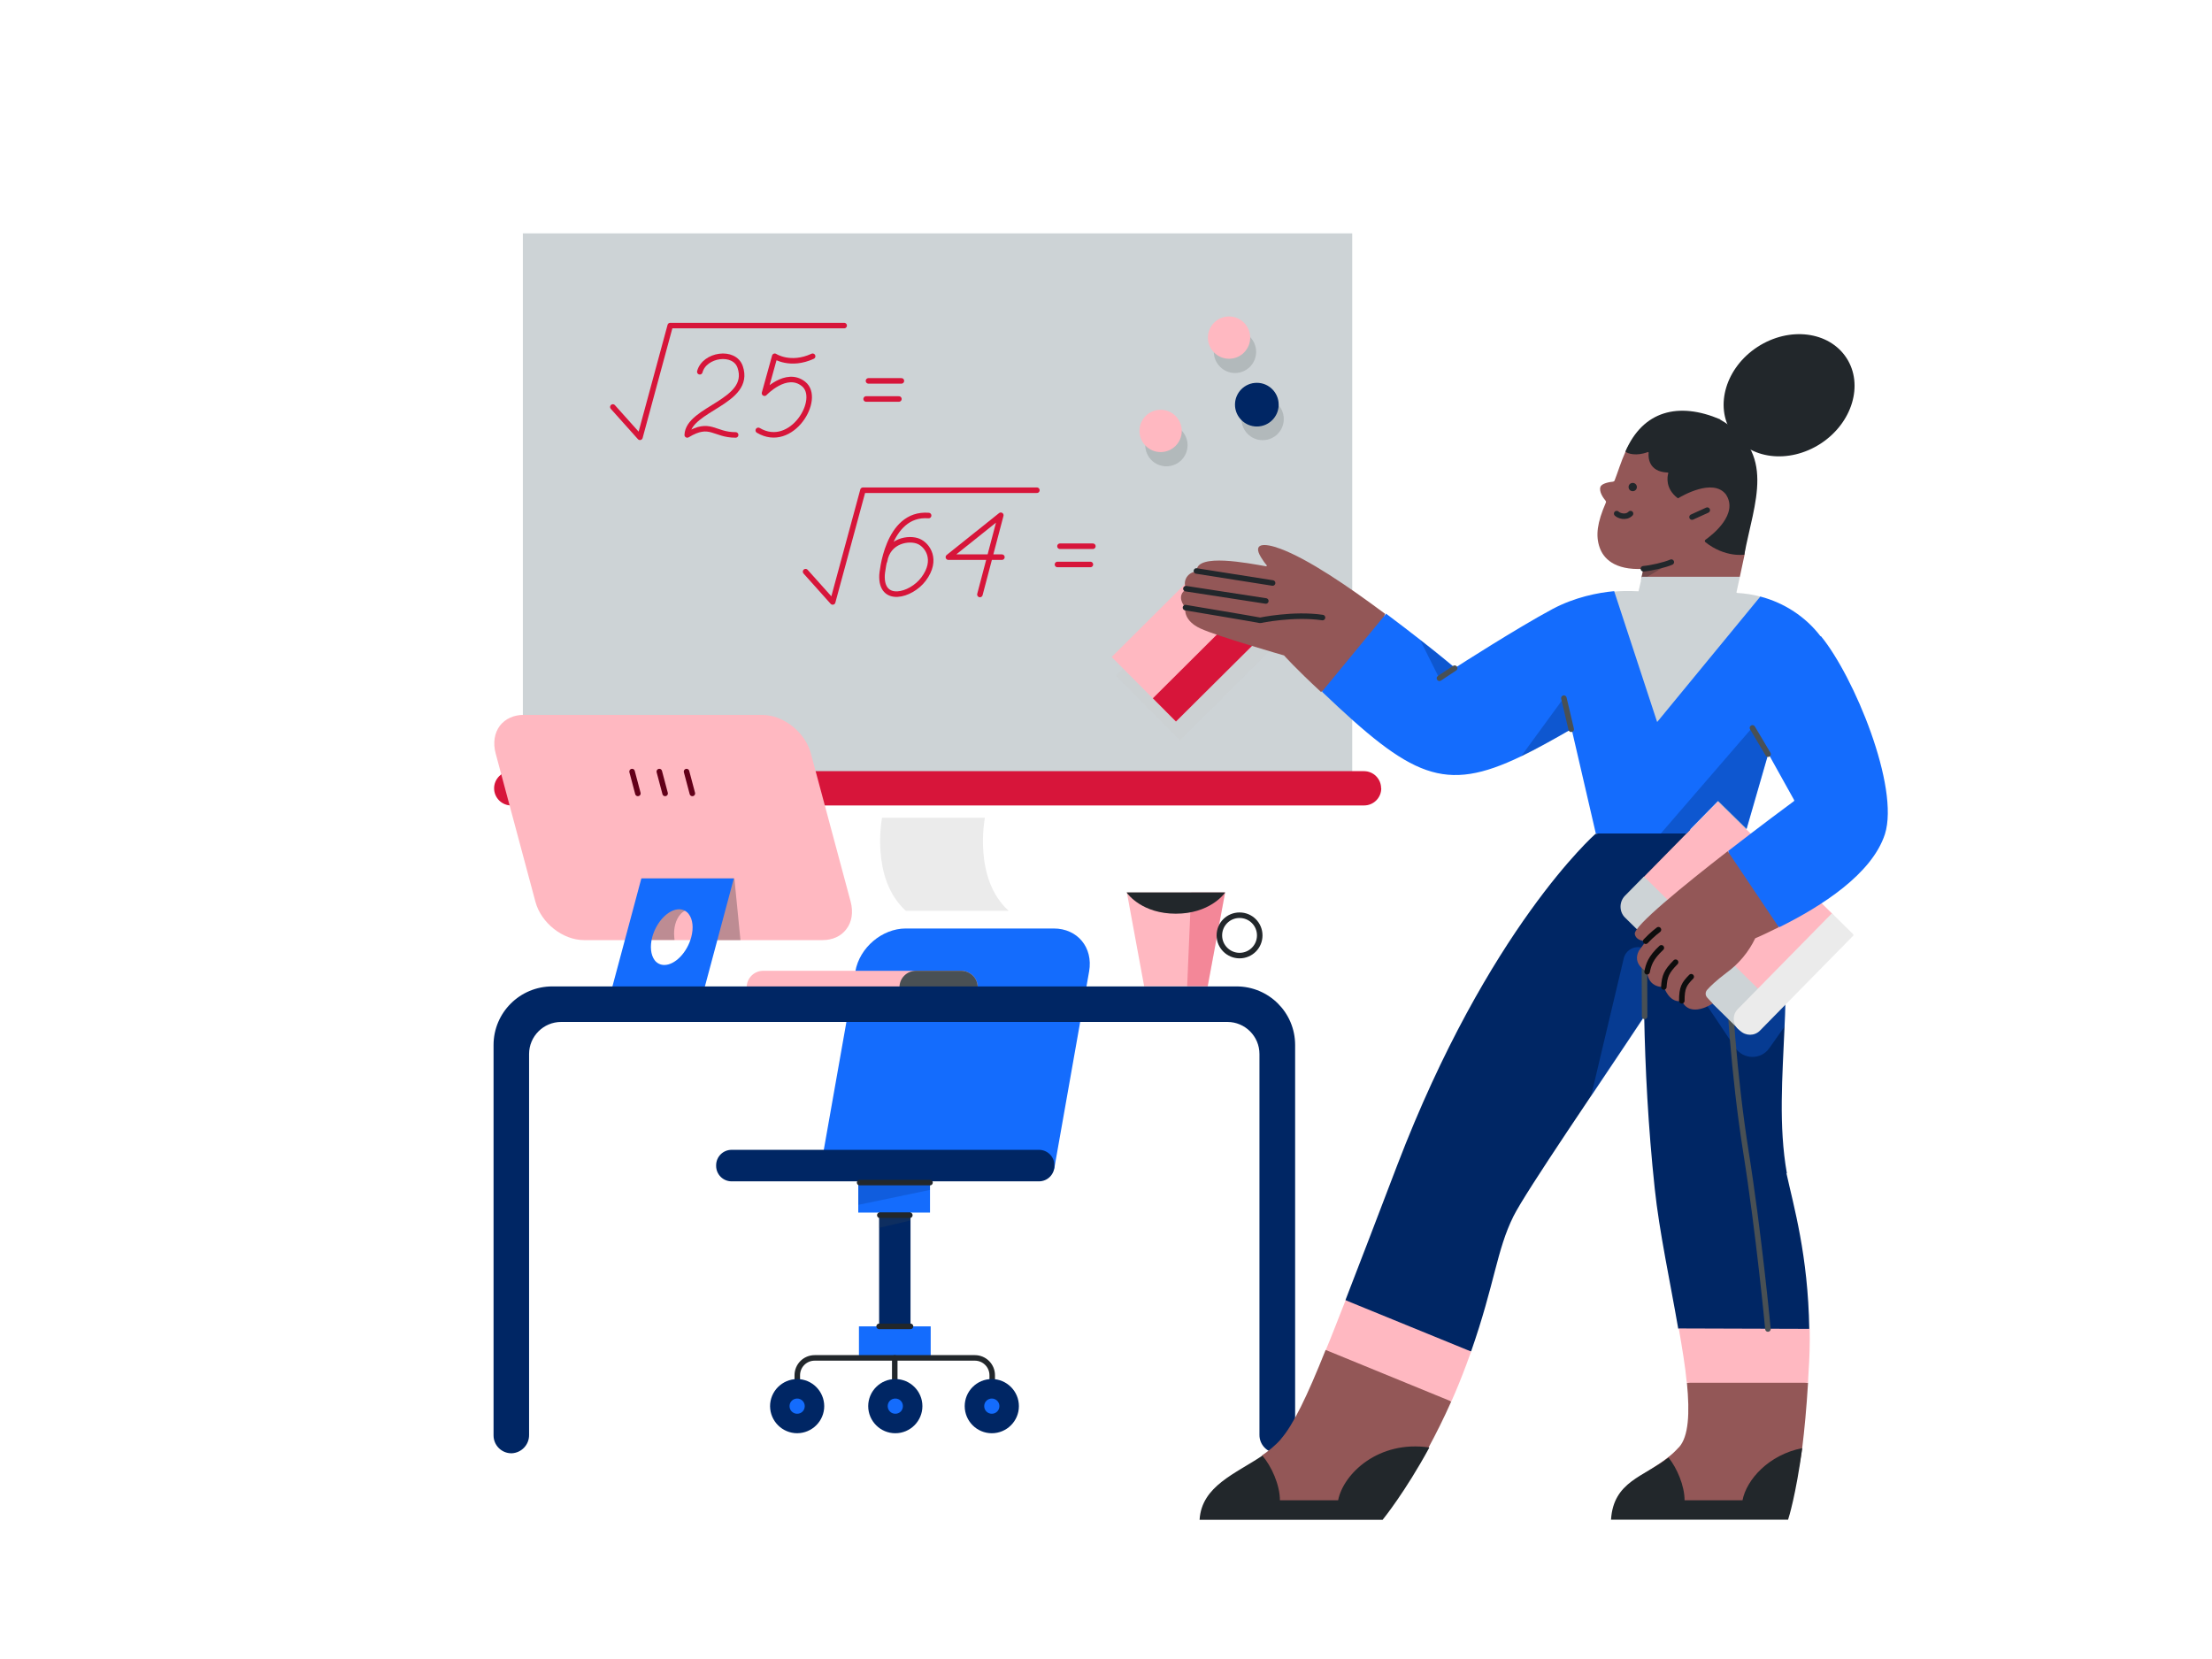 <?xml version="1.0" encoding="UTF-8"?>
<svg id="Layer_1" data-name="Layer 1" xmlns="http://www.w3.org/2000/svg" xmlns:svgjs="http://svgjs.com/svgjs" version="1.1" viewBox="0 0 1600 1200">
  <defs>
    <style>
      .cls-1 {
        fill: #935757;
      }

      .cls-1, .cls-2, .cls-3, .cls-4, .cls-5, .cls-6, .cls-7, .cls-8, .cls-9, .cls-10, .cls-11, .cls-12, .cls-13, .cls-14, .cls-15, .cls-16, .cls-17 {
        stroke-width: 0px;
      }

      .cls-2, .cls-11 {
        fill: #146cfd;
      }

      .cls-3, .cls-4, .cls-7, .cls-8, .cls-9, .cls-11, .cls-12, .cls-17 {
        isolation: isolate;
      }

      .cls-3, .cls-6, .cls-9 {
        fill: #002664;
      }

      .cls-3, .cls-8 {
        opacity: .2;
      }

      .cls-4 {
        fill: #ccc;
      }

      .cls-4, .cls-17 {
        opacity: .2;
      }

      .cls-18 {
        fill: #002664;
        stroke: #002664;
        stroke-miterlimit: 10;
      }

      .cls-5, .cls-12 {
        fill: #d7153a;
      }

      .cls-19 {
        stroke: #d7153a;
      }

      .cls-19, .cls-20, .cls-21, .cls-22, .cls-23 {
        fill: none;
        stroke-linecap: round;
        stroke-linejoin: round;
        stroke-width: 4px;
      }

      .cls-7, .cls-9, .cls-11, .cls-12 {
        opacity: .3;
      }

      .cls-7, .cls-14 {
        fill: #22272b;
      }

      .cls-8, .cls-10, .cls-17 {
        fill: #495054;
      }

      .cls-20 {
        stroke: #495054;
      }

      .cls-21 {
        stroke: #22272b;
      }

      .cls-13 {
        fill: #ebebeb;
      }

      .cls-22 {
        stroke: #630019;
      }

      .cls-15 {
        fill: #ffb8c1;
      }

      .cls-23 {
        stroke: #0d0d0d;
      }

      .cls-16 {
        fill: #cdd3d6;
      }
    </style>
  </defs>
  <g>
    <path class="cls-16" d="M978.2,168.8H378.2v390h599.9V168.8Z"/>
    <path class="cls-5" d="M999.1,570.2c0,6.9-5.6,12.4-12.4,12.4H369.8c-6.9,0-12.4-5.6-12.4-12.4s5.6-12.4,12.4-12.4h616.8c6.9,0,12.4,5.6,12.4,12.4Z"/>
    <path class="cls-4" d="M875.3,421l-68.2,67.8,46.4,46.7,68.1-67.8-46.4-46.7Z"/>
    <path class="cls-15" d="M872.2,407.4l-68.1,67.8,46.4,46.7,68.1-67.8-46.4-46.7Z"/>
    <path class="cls-5" d="M902,437.3l-68.1,67.8,16.7,16.8,68.2-67.8-16.7-16.8Z"/>
    <path class="cls-17" d="M913.3,318.4c8.5,0,15.3-6.9,15.3-15.3s-6.8-15.3-15.3-15.3-15.3,6.9-15.3,15.3,6.9,15.3,15.3,15.3Z"/>
    <path class="cls-17" d="M843.7,337.3c8.5,0,15.3-6.9,15.3-15.3s-6.9-15.3-15.3-15.3-15.3,6.9-15.3,15.3,6.8,15.3,15.3,15.3Z"/>
    <path class="cls-17" d="M893.3,269.8c8.5,0,15.3-6.9,15.3-15.3s-6.8-15.3-15.3-15.3-15.3,6.9-15.3,15.3,6.9,15.3,15.3,15.3Z"/>
    <path class="cls-18" d="M909.1,308c8.5,0,15.3-6.9,15.3-15.3s-6.8-15.3-15.3-15.3-15.3,6.9-15.3,15.3,6.9,15.3,15.3,15.3Z"/>
    <path class="cls-15" d="M839.5,327c8.5,0,15.3-6.9,15.3-15.3s-6.8-15.3-15.3-15.3-15.3,6.9-15.3,15.3,6.9,15.3,15.3,15.3Z"/>
    <path class="cls-15" d="M889,259.5c8.5,0,15.3-6.9,15.3-15.3s-6.9-15.3-15.3-15.3-15.3,6.9-15.3,15.3,6.9,15.3,15.3,15.3Z"/>
    <path class="cls-19" d="M548.5,311.3c24.1,14.3,46.2-22.9,32.7-33.6-12.5-10-28.2,6.7-28.2,6.7l7.4-26.7s11.3,7.4,27.4,0"/>
    <path class="cls-19" d="M506.2,268.9c3.3-12.5,25-15.8,29.2-3.4,8.5,25.3-37.5,29.9-38.3,49.1,16.7-10.1,19.2,0,35,0"/>
    <path class="cls-19" d="M443.3,294.4l19.6,21.9,21.9-80.8h125.8"/>
    <path class="cls-19" d="M628.2,275.5h23.8"/>
    <path class="cls-19" d="M626.5,288.6h23.7"/>
    <path class="cls-19" d="M766.7,395.1h23.8"/>
    <path class="cls-19" d="M764.9,408.3h23.8"/>
    <path class="cls-19" d="M639.8,405.9c2.5-15.1,17.9-17.3,24.7-14.3,6.2,2.6,14.1,13.2,3.5,27.3-9.1,12.1-31,17.8-30-3,0,0,3.4-45.4,33.7-43"/>
    <path class="cls-19" d="M708.8,430l15.1-57.3-37.9,30.3h38.7"/>
    <path class="cls-19" d="M582.7,413.5l19.6,21.9,21.9-80.8h125.8"/>
  </g>
  <path class="cls-13" d="M712.4,591.5h-74.4s-8.6,44,17.2,67.3h74.4c-25.9-23.3-17.2-67.3-17.2-67.3Z"/>
  <g>
    <path class="cls-6" d="M635.9,850.8h22.7v116.6h-22.7v-116.6Z"/>
    <path class="cls-8" d="M658.6,882.8v-10.8h-22.7v16.1l22.7-5.3Z"/>
    <path class="cls-2" d="M620.8,854.4h51.9v22.7h-51.9v-22.7Z"/>
    <path class="cls-3" d="M672.7,854.4h-51.8v17.1l51.8-10.8v-6.3Z"/>
    <path class="cls-2" d="M621.3,959.4h51.9v22.7h-51.9v-22.7Z"/>
    <path class="cls-2" d="M762.8,844l25-141.4c3-17.2-8.4-31-25.6-31h-107c-17.2,0-33.5,13.9-36.5,31l-25,141.4c-.7,3.2,1.2,6.4,4.5,7.2.5,0,1.1.2,1.6.2h154.4c4.3,0,7.9-3.1,8.6-7.3Z"/>
    <path class="cls-6" d="M518,842.9v.4c0,6.2,5,11.2,11.2,11.2h222.3c6.2,0,11.2-5,11.2-11.2v-.4c0-6.2-5-11.2-11.2-11.2h-222.3c-6.2,0-11.2,5-11.2,11.2Z"/>
    <path class="cls-21" d="M717.7,1014.9v-20.1c0-7-5.6-12.6-12.6-12.6h-115.8c-7,0-12.6,5.6-12.6,12.6v20.1"/>
    <path class="cls-21" d="M647.2,982.2v16.4"/>
    <path class="cls-6" d="M717.4,1036.7c-10.8,0-19.6-8.8-19.6-19.6s8.8-19.6,19.6-19.6,19.6,8.8,19.6,19.6-8.8,19.6-19.6,19.6Z"/>
    <path class="cls-2" d="M717.4,1022.6c-3,0-5.5-2.4-5.5-5.5s2.5-5.5,5.5-5.5,5.5,2.4,5.5,5.5-2.5,5.5-5.5,5.5Z"/>
    <path class="cls-6" d="M574.7,1036.6c-10.8-1.1-18.6-10.7-17.6-21.4,1.1-10.8,10.7-18.6,21.4-17.6,10.8,1.1,18.6,10.7,17.6,21.4-1.1,10.8-10.7,18.6-21.4,17.6Z"/>
    <path class="cls-2" d="M576.6,1022.6c-3,0-5.5-2.4-5.5-5.5s2.5-5.5,5.5-5.5,5.5,2.4,5.5,5.5-2.4,5.5-5.5,5.5Z"/>
    <path class="cls-6" d="M647.6,1036.7c-10.8,0-19.6-8.8-19.6-19.6s8.8-19.6,19.6-19.6,19.6,8.8,19.6,19.6-8.8,19.6-19.6,19.6Z"/>
    <path class="cls-2" d="M647.6,1022.6c-3,0-5.5-2.4-5.5-5.5s2.4-5.5,5.5-5.5,5.5,2.4,5.5,5.5-2.4,5.5-5.5,5.5Z"/>
    <path class="cls-21" d="M658.6,959.4h-22.7"/>
    <path class="cls-21" d="M658.1,879h-21.7"/>
    <path class="cls-21" d="M672.7,855.4h-50.9"/>
  </g>
  <g>
    <path class="cls-15" d="M873.7,713.4h-46.1l-12.5-67.8q0,0,0,0h71c0,0,0,0,0,0l-12.6,67.8Z"/>
    <path class="cls-12" d="M873.7,713.4h-15l2.9-67.8h24.6c0,0,0,0,0,0l-12.6,67.8Z"/>
    <path class="cls-14" d="M886.1,645.5c0,0,0,0,0,.2-1,1.4-11.5,15.2-35.6,15.2s-34.5-13.8-35.5-15.2c0,0,0-.2,0-.2h71Z"/>
    <path class="cls-21" d="M896.6,691.2c8.1,0,14.6-6.5,14.6-14.6s-6.5-14.6-14.6-14.6-14.6,6.5-14.6,14.6,6.6,14.6,14.6,14.6Z"/>
  </g>
  <g>
    <path class="cls-15" d="M422.4,680c-15.3,0-31-12.4-35.1-27.7l-28.8-107.4c-2-7.6-.9-14.7,3.1-20,3.9-5,10-7.8,17.2-7.8h172.5c15.3,0,31.1,12.5,35.2,27.8l28.8,107.3c2,7.6.9,14.8-3.2,20-3.8,5-9.9,7.8-17.1,7.8h-172.5Z"/>
    <path class="cls-7" d="M516,680c0-.4-.1-.7-.1-1.1,0-.4,0-.7,0-1.1-1.1-11.1-8.3-20.1-16.1-20.1-1.5,0-2.9.3-4.2,1-1.3.6-2.5,1.5-3.4,2.6-3.4,3.8-5.1,9.9-4.5,16.5l.2,2.1h-19.3s-4.3-44.5-4.3-44.5h66.9s4.4,44.6,4.4,44.6h-19.5Z"/>
    <path class="cls-2" d="M442.8,714.2l21.1-78.8h66.9s-21.1,78.8-21.1,78.8h-66.9ZM491.2,657.7c-7.7,0-16.4,9-19.4,20.1-1.8,6.7-1.1,12.9,1.7,16.7.8,1.1,1.9,2,3.1,2.6,1.2.6,2.6.9,3.9.9,7.8,0,16.5-9,19.5-20.1,1.8-6.7,1.1-12.9-1.8-16.7-.8-1.1-1.9-2-3.1-2.6-1.2-.6-2.5-.9-3.9-.9Z"/>
    <path class="cls-22" d="M457.2,558.1l4.2,15.8"/>
    <path class="cls-22" d="M476.9,558.1l4.2,15.8"/>
    <path class="cls-22" d="M496.6,558.1l4.2,15.8"/>
    <path class="cls-15" d="M540.1,714.2c0-1.6.3-3.1.9-4.6.6-1.5,1.5-2.8,2.6-3.9,1.1-1.1,2.4-2,3.9-2.6,1.5-.6,3-.9,4.6-.9h143.1c3.2,0,6.2,1.3,8.5,3.5s3.5,5.3,3.5,8.5h0s-167.1,0-167.1,0Z"/>
    <path class="cls-10" d="M650.6,714.2c0-1.6.3-3.1.9-4.6.6-1.5,1.5-2.8,2.6-3.9,1.1-1.1,2.4-2,3.9-2.6,1.5-.6,3-.9,4.6-.9h32.6c3.2,0,6.2,1.3,8.5,3.5s3.5,5.3,3.5,8.5h0s-56.6,0-56.6,0Z"/>
  </g>
  <path class="cls-6" d="M894.3,713.5h-494.8c-23.5,0-42.5,19-42.5,42.4v282.4c0,7.1,5.8,12.9,12.9,12.9h.2c7.1-.3,12.7-6.2,12.6-13.3v-275.5c0-12.8,10.4-23.2,23.2-23.2h481.9c12.8,0,23.2,10.4,23.2,23.2v275.4c-.1,7.1,5.5,13,12.6,13.3,7.1.2,13-5.5,13.2-12.6v-282.6c0-23.5-19-42.4-42.4-42.4Z"/>
  <g>
    <path class="cls-6" d="M1292.5,848.7c-6.1-34.3-3.2-70.2-1.7-105.8,2-48.4,1.4-96.4-28.5-139.8h-26.5c0-.1-34.6-7.8-34.6-7.8l-47.2,7.9s-77.7,68.3-143.3,239.5c-14.8,38.7-27.1,71-37.5,97.7l38.2,30.2,52.7,6.9c17.2-49.3,18.4-73.1,30.6-97.7,9.3-18.6,62-95.3,94.6-144.6.7,36.9,2.8,79.4,7.6,124.4,3.3,31.4,11.3,68.2,17,101.4l51.9,12.9,42.9-12.7c-.9-53.4-11.3-88.7-16.5-112.5Z"/>
    <path class="cls-1" d="M1241.6,307.9c-16-8-28.8-7.6-38.7-3.6-12.3,4.1-22.1,11-27.1,22.3-3.4,7.6-5.8,15.6-7.9,20.9-.2.5-.6.8-1.1.9-2.2.2-8.4,1.1-9.2,3.9-1.1,3.4,2.2,8.1,3.7,9.8.4.5.5,1.1.2,1.6-6.2,14.3-7.5,23.7-4.4,32.4,2.6,7.4,10.2,16.5,31.6,15.4l-1.3,5.7,2.6,4.5,63.9.9,4.6-5.5,3.4-15.9s2.7-35.2,3.6-41.6c2.3-17.8,3-38-23.9-51.5Z"/>
    <path class="cls-7" d="M1188.7,411.5l-1.8,8.5c0,0,0,.2,0,0l22-13.2c0,0,0-.2,0-.2-9.9,4-19.2,4.7-20.1,4.9q0,0,0,0Z"/>
    <path class="cls-1" d="M1214.2,1047c-2.3,2.6-5,5.1-7.6,7.1-18,14.2-30.6,13.8-32.4,40.9l112.5-3.5s12.4-9,16.9-44.2c1.6-13,3.1-28.8,4.2-46.9,0,0,0-.1,0-.1l-46.1-11.5-41.5,11.5h0c2.1,21.8,1.3,38.8-5.8,46.6Z"/>
    <path class="cls-15" d="M1308.9,961.2l-94.6-.3c0,0,0,0,0,0,2.4,13.9,4.7,27.4,5.8,39.3q0,0,0,0h87.7q0,0,0,0c0-2.1.2-4.2.3-6.4.8-11.5,1.1-22.4.9-32.6q0-.1,0-.1Z"/>
    <path class="cls-11" d="M1189.4,686.1l-1.5-.5c-5.8-1.9-12,1.7-13.4,7.6l-23.7,99.9c13.6-20.2,27.4-40.8,38.8-58-.4-17.7-.4-34.2-.2-49Z"/>
    <path class="cls-11" d="M1290.8,742.8c.9-16.5,1.1-33.8.1-49.8-2.4-54.3-28.5-90-28.5-90h-26.5c0-.1-11.3,109.2-11.3,109.2l30.5,45.6c5.9,8.8,18.8,9,24.8.2l10.8-15.3Z"/>
    <path class="cls-1" d="M926.5,1041c-3.8,4.4-8.7,8.3-13.7,11.8,2.3,10.2-35.1,18.3-36.7,42.9q0,0,0,0l118.9-2.6c.7-.5,20.7-13.8,38.4-46.2,5.3-9.8,10.9-21,16.3-33.1h0c0,0-39.9-32.5-39.9-32.5h0l-51-4.8s0,0,0,.1c-13.5,33.8-23.4,54.1-32.3,64.3Z"/>
    <path class="cls-15" d="M959,976.5l90.8,37.2q0,0,0,0c3.8-8.5,7.4-17.4,10.9-26.8,1.2-3.3,2.3-6.3,3.4-9.3q0,0,0,0l-90.8-37.1q0,0,0,0c-5.3,13.4-9.9,25.5-14.3,36q-.1,0,0,0Z"/>
    <path class="cls-14" d="M967.7,1085.2h-41.9q0,0,0,0c0-11.2-6.2-24.8-12.7-32.3h0c-19.2,13-43.9,21.9-45.4,46.3q0,.1,0,.1h132.4c0,0,0,0,0,0,.7-.9,16.2-20,33.7-52.1q0,0,0-.2c-36.6-5.4-62.1,18.9-65.9,38.2q.1,0,0,0Z"/>
    <path class="cls-14" d="M1316.9,320.9c22.9-14.9,31.3-42.7,18.7-62-12.6-19.3-41.3-22.9-64.3-8-22.9,14.9-31.3,42.7-18.7,62,12.6,19.3,41.3,22.9,64.3,8Z"/>
    <path class="cls-20" d="M1189.6,735.2l-.2-49"/>
    <path class="cls-1" d="M926,396.9c-11.8-4.4-20-4-14,6,1.3,2.1,2.6,4.1,4.2,5.9.3.4,0,.9-.5.8-13.2-2.3-49.9-9.5-50.1,3.1,0,.4-.3.7-.7.7-7,1.1-9.4,8.1-6.9,12.2,0,.2,0,.4-.1.6-7.3,5-1.6,11.9-.6,13.1,0,0,.2.3,0,.5-.2,1.6-.7,9.4,11,14.8,12.3,5.7,60.5,19.5,60.5,19.5,0,0,8.1,9.2,26.7,26.4h0l32.3-19.2,14.1-37.3h0c-26.9-20-55.4-39.5-76.1-47.2Z"/>
    <path class="cls-14" d="M1244.2,303.3c-30.1-12.8-55.8-6.2-68.5,23.3,1.5,1.6,8,3.5,16.2.4.3,0,.7.1.6.5-.3,3-.3,13.8,13.8,14.3.3,0,.5.3.4.6-.7,2.2-2.3,11,6.8,17.9.2.1.4.1.5,0,2.7-1.6,24.9-14.6,34.3-2.8,9.6,14.1-9.5,29.3-14.7,32.9-.6.4-.6,1.4,0,1.8,14.3,11.3,28.1,9,28.1,9,7.1-37.9,23.9-73.9-17.6-97.8Z"/>
    <path class="cls-14" d="M1181,355.3c1.7,0,3-1.4,3-3s-1.3-3-3-3-3,1.3-3,3,1.3,3,3,3Z"/>
    <path class="cls-14" d="M1165,1099.2h128.4s0,0,0-.1c.4-1.1,5.6-17.6,10.2-51.6,0,0-.1,0-.1,0-24.2,4.8-40.2,22.8-43.1,37.7,0,0,0,0,0,0h-41.9q0,0,0,0c0-10.4-5.4-23.2-11.6-30.9h0c-17.8,13.9-39.8,17.2-41.6,44.8-.2,0-.2.1,0,.1Z"/>
    <path class="cls-16" d="M1256,428.6c.2-.7,1.1-5.1,2.5-11.4q0,0,0,0h-70.9c0,0,0,0,0,.2l-.7,2.9-1.7,7.4h0c-.9,0-8.2-.6-17.6.2h0c-1.7,2.7-3.4,7.9-3.5,8.3h0c0,0,30.9,101.2,30.9,101.2,0,0,0,0,.2,0l79-103.9h0c0-.3-.5-1.4-.7-1.9,0,0,0,0,0,0-5.6-1.6-11.4-2.4-17-2.7,0,0,0,0,0-.1Z"/>
    <path class="cls-20" d="M1278.8,961.3s-6.5-69.1-16.1-129.3c-17-108.3-15.1-228.6-15.1-228.6"/>
    <path class="cls-1" d="M1238.7,725.8c6.1-3.3,7.4-15.3.4-15.1l-7.7,7.9,7.3,7.2Z"/>
    <path class="cls-15" d="M1325.1,660.7l-61.9-60.8-20.6-20.2h0l-23,23.5-30.2,30.7-11.4,14.9h0c0,0,84.7,91.9,84.7,91.9h0l69.6-70.3h0c0,0-7.1-9.6-7.1-9.6Z"/>
    <path class="cls-16" d="M1189.2,633.9l-13.8,14c-4.3,4.4-4.3,11.5,0,15.8l81.6,80.2c.7.7,1.8.7,2.5,0l20.3-20.7-90.8-89.3Z"/>
    <path class="cls-2" d="M1316.9,460.3c-10.9-14.3-26.4-24.3-43.6-28.8h0l-74.5,90.6c0,0,0,0-.2,0l-31-94.4s0,0,0-.1c-12,1.1-28.5,4.4-44.4,12.8-25.6,13.7-69.1,41.6-70.7,42.7h0c-.8-.6-10.5-8.9-24.8-20-7.4-5.8-16-12.4-25.1-19.2h0l-46.4,56.4h0c64.9,61.9,88.3,73.6,144.2,46.7,10.7-5.2,22.7-11.8,36.4-19.7q0,0,0,.1c.8,3.3,16.9,73.1,17.5,75.5h0c1.7,0,35.8,0,65.4,0l23-23.5h.1l20.6,20.2,15.7-54.4,18.7,33.6c0,.3,0,.6-.2.7-3.1,2.2-23.9,17.7-47.5,36h0c0,0,8.3,40.4,8.3,40.4l28.7,14.7h.1c30.6-15.2,66.8-38.4,76.2-67.2,10.8-34-22.3-114.1-46.3-143.3Z"/>
    <path class="cls-9" d="M1242.5,579.7h0l20.6,20.2,15.7-54.4h0c0-.1-11.3-19-11.3-19,0,0,0,0-.2,0l-66.1,76.5c0,0,0,.2,0,.2h18l23-23.5Z"/>
    <path class="cls-1" d="M1182.5,675.7c1,5.1,8,5.1,8,5.1-3,4-5.1,7-5.1,7-5.1,10,6,15.1,6,15.1,1,12.1,12.1,11,12.1,11,5.1,13,13,10,13,10,6,13,22.3,2,22.3,2l-4-4.4c-1.4-1.6-1.4-3.9,0-5.5,2.2-2.5,6.4-6.6,13.8-12.2,9-6.5,16.2-15.1,21-25.1,5-2.1,11.3-5.2,17-8,0,0,0-.1,0-.1l-36.9-54.9s0,0,0,0c-31.9,24.8-68.3,54.4-67.2,59.9Z"/>
    <path class="cls-13" d="M1258.5,745.5l-1.4-1.3c-4-4-4.1-10.4,0-14.4l68-69.2,8.5,8.4,6.8,6.7c.3.3.3.9,0,1.2l-67.4,68.6c-3.9,3.9-10.2,4-14.4,0Z"/>
    <path class="cls-9" d="M1041.2,490.6l10.9-7.3c0,0,0,0,0-.2-1.1-.9-10.7-9.1-24.4-19.8,0-.1-.2,0-.2.1l13.5,27q0,.2.2.1Z"/>
    <path class="cls-21" d="M1169.4,371.5c1.3,1.4,6.6,3.5,10,0"/>
    <path class="cls-21" d="M1188.7,411.4c5.2-.4,15.5-2.7,20.2-4.8"/>
    <path class="cls-21" d="M1223.9,374l11-5"/>
    <path class="cls-21" d="M857.5,439.5s49,8.2,54,9.2c0,0,24.2-5.1,45.1-2"/>
    <path class="cls-21" d="M857.8,425.8l57.8,8.9"/>
    <path class="cls-21" d="M865.4,413l55.1,8.7"/>
    <path class="cls-20" d="M1278.9,545.5l-11.3-19"/>
    <path class="cls-23" d="M1190.4,680.8c4.6-4.9,9.2-8.3,9.2-8.3"/>
    <path class="cls-23" d="M1191.4,702.9c1-5,2.4-10,10.3-17.3"/>
    <path class="cls-23" d="M1203.5,713.9c.5-7.8,1.8-11.1,8.5-17.9"/>
    <path class="cls-23" d="M1216.5,723.9c0-9.6,1.6-12.1,6.8-17.4"/>
    <path class="cls-20" d="M1041.2,490.6l11-7.3"/>
    <path class="cls-9" d="M1100.4,547c12.1-5.5,34.8-18.9,36.1-19.6,0,0,0,0,0,0l-5.3-22.4c0,0,0,0-.2,0l-30.6,41.9c0,0,0,.2,0,0Z"/>
    <path class="cls-20" d="M1136.5,527.5l-5.3-22.5"/>
  </g>
</svg>